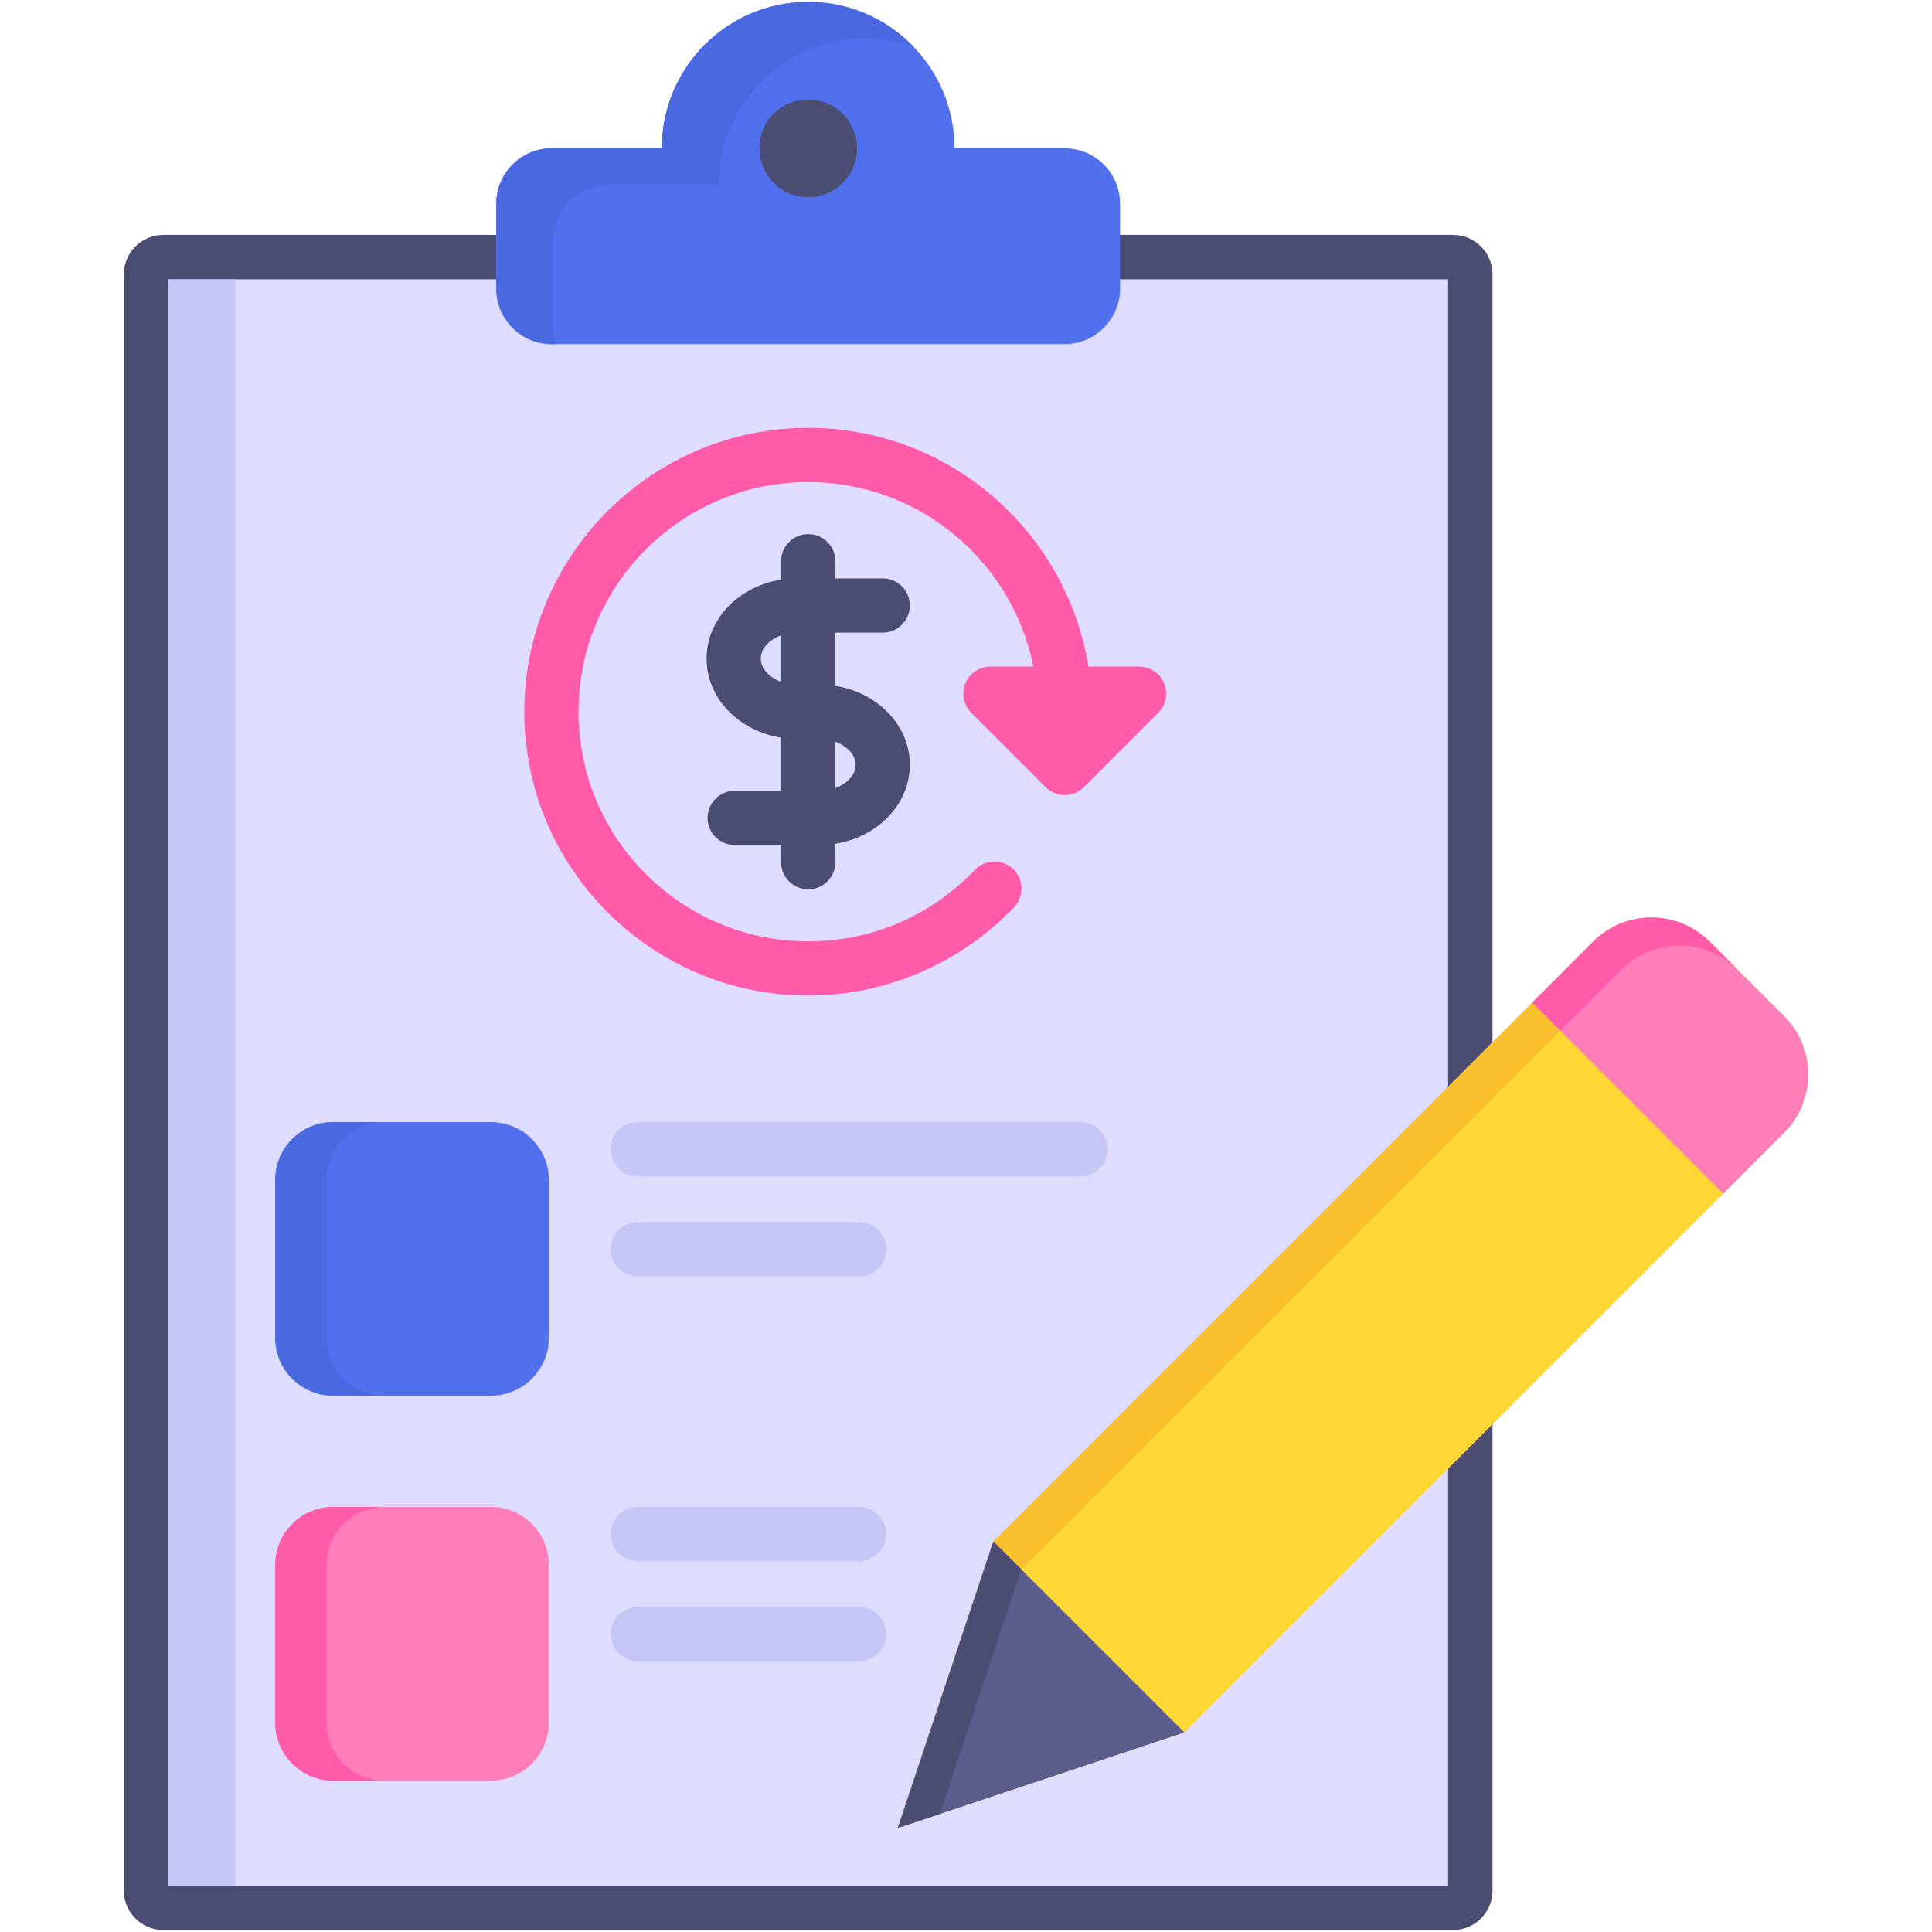 <svg id="Layer_1" enable-background="new 0 0 512 512" viewBox="0 0 512 512" xmlns="http://www.w3.org/2000/svg"><g><g><path clip-rule="evenodd" d="m43.281 62.248h341.811c5.73 0 10.442 4.712 10.442 10.442v428.34c0 5.759-4.712 10.471-10.442 10.471h-341.811c-5.759 0-10.471-4.712-10.471-10.471v-428.34c0-5.73 4.712-10.442 10.471-10.442z" fill="#4a4d71" fill-rule="evenodd"/></g><g><path clip-rule="evenodd" d="m44.59 74.028h339.164v425.693h-339.164z" fill="#deddff" fill-rule="evenodd"/></g><g><path clip-rule="evenodd" d="m44.59 74.028h17.8v425.693h-17.8z" fill="#c6c6f7" fill-rule="evenodd"/></g><g><path clip-rule="evenodd" d="m146.185 39.3h29.202c0-21.436 17.364-38.8 38.8-38.8 21.407 0 38.771 17.364 38.771 38.8h29.202c8.057 0 14.659 6.573 14.659 14.63v22.599c0 8.057-6.602 14.659-14.659 14.659h-135.975c-8.057 0-14.659-6.602-14.659-14.659v-22.599c0-8.057 6.602-14.63 14.659-14.63z" fill="#5170ed" fill-rule="evenodd"/></g><path d="m223.338 30.119c-5.023-5.021-13.231-5.037-18.365.033-4.972 5.036-4.972 13.231.033 18.3 2.455 2.455 5.712 3.806 9.176 3.806h.043c3.465-.012 6.714-1.375 9.113-3.806 2.455-2.454 3.807-5.709 3.807-9.166s-1.353-6.713-3.807-9.167z" fill="#4a4d71"/><g><path clip-rule="evenodd" d="m161.28 49.043h29.231c0-21.436 17.364-38.8 38.771-38.8 4.508 0 8.842.785 12.885 2.211-7.068-7.359-16.987-11.954-27.981-11.954-21.436 0-38.8 17.364-38.8 38.8h-29.202c-8.057 0-14.659 6.573-14.659 14.63v8.318 11.78 2.501c0 8.057 6.602 14.659 14.659 14.659h1.309c-.553-1.541-.844-3.17-.844-4.915v-12.245-10.355c0-.465.029-.96.058-1.425.728-7.388 7.011-13.205 14.573-13.205z" fill="#4a68e0" fill-rule="evenodd"/></g><path d="m293.56 304.558c0 3.968-3.216 7.184-7.184 7.184h-117.359c-3.967 0-7.184-3.216-7.184-7.184s3.216-7.184 7.184-7.184h117.359c3.968 0 7.184 3.216 7.184 7.184zm-65.878 19.312h-58.665c-3.967 0-7.184 3.216-7.184 7.184s3.216 7.184 7.184 7.184h58.665c3.967 0 7.184-3.216 7.184-7.184s-3.217-7.184-7.184-7.184zm0 75.476h-58.665c-3.967 0-7.184 3.216-7.184 7.184s3.216 7.184 7.184 7.184h58.665c3.967 0 7.184-3.216 7.184-7.184s-3.217-7.184-7.184-7.184zm0 26.527h-58.665c-3.967 0-7.184 3.216-7.184 7.184s3.216 7.184 7.184 7.184h58.665c3.967 0 7.184-3.216 7.184-7.184s-3.217-7.184-7.184-7.184z" fill="#c5c5f6"/><path d="m221.37 181.768v-14.114h12.565c3.967 0 7.184-3.216 7.184-7.184s-3.216-7.184-7.184-7.184h-12.565v-4.566c0-3.968-3.216-7.184-7.184-7.184s-7.184 3.216-7.184 7.184v4.891c-11.204 1.748-19.749 10.468-19.749 20.937s8.545 19.189 19.749 20.937v14.082h-12.303c-3.967 0-7.184 3.216-7.184 7.184s3.216 7.184 7.184 7.184h12.303v4.565c0 3.968 3.216 7.184 7.184 7.184s7.184-3.216 7.184-7.184v-4.894c11.206-1.757 19.749-10.472 19.749-20.933 0-10.448-8.543-19.151-19.749-20.905zm-19.748-7.221c0-2.67 2.23-5.037 5.381-6.175v12.325c-3.125-1.158-5.381-3.536-5.381-6.15zm19.748 34.294v-12.287c3.126 1.155 5.381 3.52 5.381 6.118 0 2.666-2.229 5.029-5.381 6.169z" fill="#4a4d71"/><path d="m308.487 181.075c-1.112-2.684-3.732-4.435-6.637-4.435h-13.414c-5.756-35.813-36.853-63.26-74.249-63.26-41.49 0-75.243 33.755-75.243 75.244 0 41.473 33.754 75.214 75.243 75.214 20.512 0 40.39-8.532 54.535-23.407 2.734-2.876 2.62-7.423-.255-10.157-2.876-2.734-7.423-2.62-10.156.256-11.614 12.215-27.284 18.94-44.123 18.94-33.567 0-60.876-27.295-60.876-60.845 0-33.568 27.308-60.876 60.876-60.876 29.451 0 54.077 21.044 59.656 48.891h-11.375c-2.906 0-5.525 1.751-6.637 4.435s-.497 5.775 1.558 7.83l19.691 19.691c1.403 1.403 3.241 2.104 5.08 2.104s3.677-.701 5.08-2.104l19.691-19.691c2.052-2.055 2.666-5.146 1.555-7.83z" fill="#ff5ba8"/><g><path clip-rule="evenodd" d="m453.035 249.529 19.807 19.807c8.464 8.464 8.464 22.338 0 30.801l-158.98 158.98-75.913 25.304 25.304-75.913 158.98-158.98c8.464-8.463 22.338-8.463 30.802.001z" fill="#fdd835" fill-rule="evenodd"/></g><g><path clip-rule="evenodd" d="m453.035 249.529 7.446 7.446c-8.493-8.493-22.338-8.493-30.801 0l-158.98 158.98-21.61 64.744-11.14 3.723 25.304-75.913 158.98-158.98c8.463-8.464 22.337-8.464 30.801 0z" fill="#fbc02d" fill-rule="evenodd"/></g><g><path clip-rule="evenodd" d="m313.862 459.117-75.913 25.305 25.304-75.913z" fill="#5b5e8b" fill-rule="evenodd"/></g><g><path clip-rule="evenodd" d="m237.949 484.422 25.304-75.913 7.446 7.446-21.61 64.744z" fill="#4a4d71" fill-rule="evenodd"/></g><g><path clip-rule="evenodd" d="m453.035 249.529 19.807 19.807c8.464 8.464 8.464 22.338 0 30.801l-16.171 16.171-50.609-50.608 16.172-16.171c8.463-8.464 22.337-8.464 30.801 0z" fill="#ff7eb8" fill-rule="evenodd"/></g><g><path clip-rule="evenodd" d="m453.035 249.529 7.446 7.446c-8.493-8.493-22.338-8.493-30.801 0l-16.171 16.171-7.446-7.446 16.172-16.171c.116-.145.262-.262.407-.407.116-.116.262-.233.407-.378.116-.116.262-.233.407-.349.145-.116.291-.233.436-.349.145-.116.262-.233.407-.349.145-.116.291-.233.436-.32.145-.116.32-.233.465-.32.145-.116.291-.204.436-.32.145-.087.32-.174.465-.291.145-.087.291-.175.465-.262.145-.087.291-.175.465-.262.145-.087.291-.174.465-.262.145-.087.32-.174.465-.262.174-.058.32-.145.494-.204.145-.087.32-.145.465-.233.175-.058.349-.145.494-.204.175-.058.349-.116.495-.204.174-.058.349-.116.494-.175.174-.058.349-.116.524-.145.145-.058.32-.116.494-.174.174-.058.349-.087.494-.145.175-.029.349-.087.523-.116.175-.058.349-.087.524-.116.145-.058.32-.087.494-.116s.349-.058.524-.087c.174-.029.349-.058.524-.087.174-.029.349-.058.523-.058.175-.029.349-.058.524-.058.175-.029.349-.029.524-.058.174 0 .349 0 .524-.029h.495c.174 0 .349-.029.524-.029.174 0 .349.029.523.029h.524c.175.029.349.029.524.029.174.029.349.029.524.058.174 0 .349.029.524.058.174.029.349.029.524.058.174.029.349.058.524.087.174.029.349.058.523.087.175.029.349.058.495.116.174.029.349.058.524.116.174.029.349.087.524.116.145.058.32.087.494.145.175.058.349.116.494.174.174.029.349.087.524.145.145.058.32.116.495.175.145.087.32.145.494.204.145.058.32.145.465.204.174.087.349.145.494.233.175.058.32.145.495.204.145.087.32.175.465.262.175.087.32.175.465.262.174.087.32.175.465.262.174.087.32.175.465.262.145.116.32.204.465.291.145.116.291.204.436.32.145.087.32.204.465.32.145.087.291.204.436.32s.262.233.407.349.291.233.436.349.262.233.407.349c.145.145.291.262.407.378.148.145.294.261.41.407z" fill="#ff5ba8" fill-rule="evenodd"/></g><g><path d="m88.276 297.374h41.825c4.246 0 8.086 1.716 10.849 4.479 2.763 2.792 4.508 6.631 4.508 10.849v41.825c0 4.246-1.745 8.086-4.508 10.849s-6.602 4.508-10.849 4.508h-41.825c-4.217 0-8.057-1.745-10.849-4.508-2.763-2.763-4.479-6.602-4.479-10.849v-41.825c0-4.217 1.716-8.057 4.479-10.849 2.792-2.763 6.632-4.479 10.849-4.479z" fill="#5170ed"/></g><g><path d="m88.276 297.374h13.583c-4.217 0-8.057 1.716-10.82 4.479-2.792 2.792-4.508 6.631-4.508 10.849v41.825c0 4.246 1.716 8.086 4.508 10.849 2.763 2.763 6.602 4.508 10.82 4.508h-13.583c-4.217 0-8.057-1.745-10.849-4.508-2.763-2.763-4.479-6.602-4.479-10.849v-41.825c0-4.217 1.716-8.057 4.479-10.849 2.792-2.763 6.632-4.479 10.849-4.479z" fill="#4a68e0"/></g><g><path d="m88.276 399.347h41.825c4.246 0 8.086 1.745 10.849 4.508 2.763 2.792 4.508 6.602 4.508 10.849v41.825c0 4.247-1.745 8.057-4.508 10.849-2.763 2.763-6.602 4.508-10.849 4.508h-41.825c-4.217 0-8.057-1.745-10.849-4.508-2.763-2.792-4.479-6.602-4.479-10.849v-41.825c0-4.246 1.716-8.057 4.479-10.849 2.792-2.763 6.632-4.508 10.849-4.508z" fill="#ff7eb8"/></g><g><path d="m88.276 399.347h13.583c-4.217 0-8.057 1.745-10.82 4.508-2.792 2.792-4.508 6.602-4.508 10.849v41.825c0 4.247 1.716 8.057 4.508 10.849 2.763 2.763 6.602 4.508 10.82 4.508h-13.583c-4.217 0-8.057-1.745-10.849-4.508-2.763-2.792-4.479-6.602-4.479-10.849v-41.825c0-4.246 1.716-8.057 4.479-10.849 2.792-2.763 6.632-4.508 10.849-4.508z" fill="#ff5ba8"/></g></g></svg>